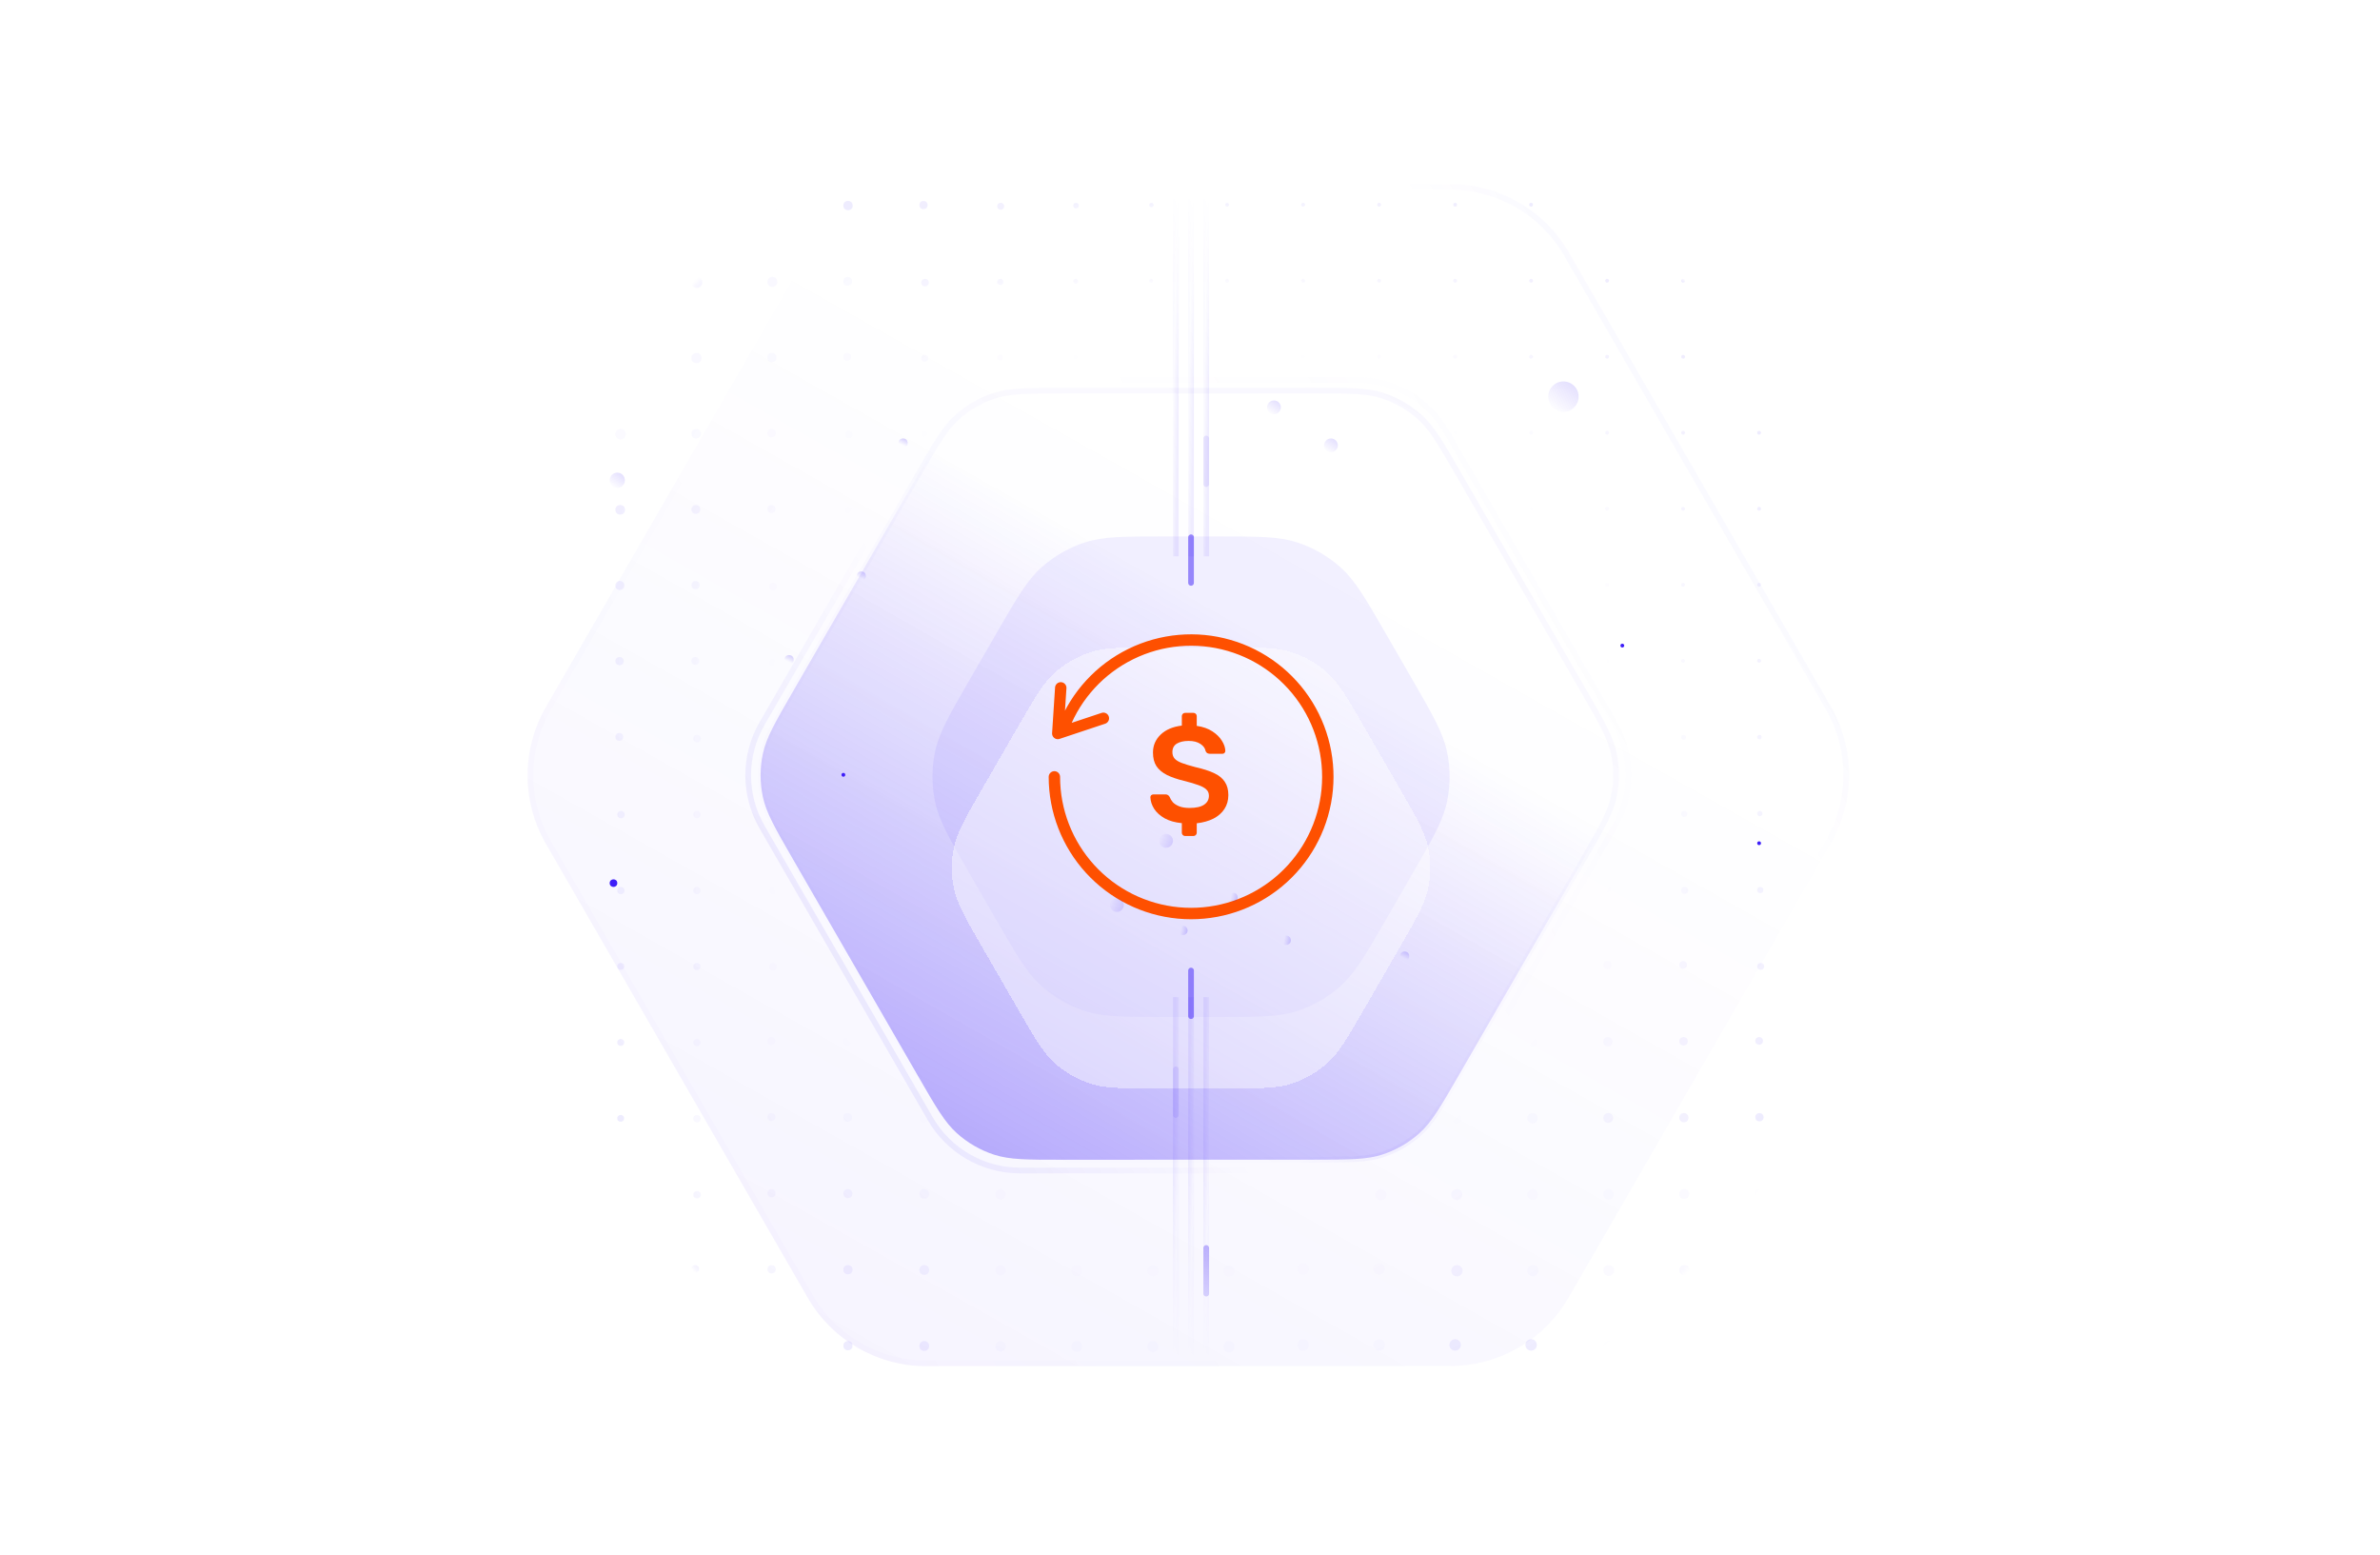 <?xml version="1.0" encoding="UTF-8"?> <svg xmlns="http://www.w3.org/2000/svg" width="689" height="450" viewBox="0 0 689 450" fill="none"><g clip-path="url(#clip0_919_48228)"><g clip-path="url(#clip1_919_48228)"><mask id="mask0_919_48228" style="mask-type:alpha" maskUnits="userSpaceOnUse" x="142" y="22" width="406" height="406"><circle cx="344.801" cy="224.8" r="202.4" fill="url(#paint0_radial_919_48228)"></circle></mask><g mask="url(#mask0_919_48228)"><g opacity="0.1"><circle opacity="0.3" cx="179.343" cy="59.343" r="1.743" fill="#3D1EF8"></circle><circle cx="201.256" cy="59.256" r="1.655" fill="#3D1EF8"></circle><circle cx="223.675" cy="59.675" r="1.525" fill="#3D1EF8"></circle><circle cx="267.349" cy="59.348" r="1.198" fill="#3D1EF8"></circle><circle cx="289.702" cy="59.702" r="1.002" fill="#3D1EF8"></circle><circle cx="311.506" cy="59.506" r="0.806" fill="#3D1EF8"></circle><circle cx="333.332" cy="59.332" r="0.632" fill="#3D1EF8"></circle><circle cx="355.25" cy="59.25" r="0.55" fill="#3D1EF8"></circle><circle cx="377.25" cy="59.25" r="0.55" fill="#3D1EF8"></circle><circle cx="399.25" cy="59.25" r="0.55" fill="#3D1EF8"></circle><circle cx="421.25" cy="59.25" r="0.55" fill="#3D1EF8"></circle><circle cx="443.25" cy="59.25" r="0.55" fill="#3D1EF8"></circle><circle cx="465.25" cy="59.25" r="0.55" fill="#3D1EF8"></circle><circle cx="487.25" cy="59.25" r="0.55" fill="#3D1EF8"></circle><circle cx="509.25" cy="59.25" r="0.55" fill="#3D1EF8"></circle><circle opacity="0.3" cx="179.278" cy="81.277" r="1.677" fill="#3D1EF8"></circle><circle opacity="0.4" cx="201.741" cy="81.74" r="1.59" fill="#3D1EF8"></circle><circle opacity="0.4" cx="245.414" cy="81.414" r="1.263" fill="#3D1EF8"></circle><circle cx="267.789" cy="81.789" r="1.089" fill="#3D1EF8"></circle><circle cx="289.593" cy="81.593" r="0.893" fill="#3D1EF8"></circle><circle cx="311.397" cy="81.397" r="0.697" fill="#3D1EF8"></circle><circle cx="333.25" cy="81.25" r="0.55" fill="#3D1EF8"></circle><circle cx="355.25" cy="81.25" r="0.55" fill="#3D1EF8"></circle><circle cx="377.25" cy="81.25" r="0.55" fill="#3D1EF8"></circle><circle cx="399.25" cy="81.25" r="0.55" fill="#3D1EF8"></circle><circle cx="421.25" cy="81.25" r="0.55" fill="#3D1EF8"></circle><circle cx="443.25" cy="81.25" r="0.55" fill="#3D1EF8"></circle><circle cx="465.25" cy="81.25" r="0.55" fill="#3D1EF8"></circle><circle cx="487.25" cy="81.25" r="0.55" fill="#3D1EF8"></circle><circle cx="509.25" cy="81.25" r="0.55" fill="#3D1EF8"></circle><circle opacity="0.3" cx="179.762" cy="103.762" r="1.612" fill="#3D1EF8"></circle><circle opacity="0.4" cx="201.632" cy="103.631" r="1.481" fill="#3D1EF8"></circle><circle opacity="0.4" cx="245.283" cy="103.283" r="1.133" fill="#3D1EF8"></circle><circle cx="267.681" cy="103.681" r="0.98" fill="#3D1EF8"></circle><circle cx="289.506" cy="103.506" r="0.806" fill="#3D1EF8"></circle><circle cx="311.31" cy="103.31" r="0.61" fill="#3D1EF8"></circle><circle cx="333.25" cy="103.25" r="0.55" fill="#3D1EF8"></circle><circle cx="355.25" cy="103.25" r="0.55" fill="#3D1EF8"></circle><circle cx="377.25" cy="103.25" r="0.55" fill="#3D1EF8"></circle><circle cx="399.25" cy="103.25" r="0.55" fill="#3D1EF8"></circle><circle cx="421.25" cy="103.25" r="0.55" fill="#3D1EF8"></circle><circle cx="443.25" cy="103.25" r="0.55" fill="#3D1EF8"></circle><circle cx="487.25" cy="103.25" r="0.55" fill="#3D1EF8"></circle><circle cx="509.25" cy="103.25" r="0.55" fill="#3D1EF8"></circle><circle opacity="0.3" cx="179.653" cy="125.653" r="1.503" fill="#3D1EF8"></circle><circle opacity="0.4" cx="201.523" cy="125.523" r="1.372" fill="#3D1EF8"></circle><circle opacity="0.4" cx="223.37" cy="125.37" r="1.22" fill="#3D1EF8"></circle><circle opacity="0.4" cx="245.768" cy="125.768" r="1.067" fill="#3D1EF8"></circle><circle cx="267.615" cy="125.615" r="0.915" fill="#3D1EF8"></circle><circle cx="289.441" cy="125.441" r="0.741" fill="#3D1EF8"></circle><circle cx="311.31" cy="125.31" r="0.61" fill="#3D1EF8"></circle><circle cx="333.25" cy="125.25" r="0.55" fill="#3D1EF8"></circle><circle cx="355.25" cy="125.25" r="0.55" fill="#3D1EF8"></circle><circle cx="377.25" cy="125.25" r="0.55" fill="#3D1EF8"></circle><circle cx="399.25" cy="125.25" r="0.55" fill="#3D1EF8"></circle><circle cx="421.25" cy="125.25" r="0.55" fill="#3D1EF8"></circle><circle cx="443.25" cy="125.25" r="0.55" fill="#3D1EF8"></circle><circle cx="465.25" cy="125.25" r="0.55" fill="#3D1EF8"></circle><circle cx="487.25" cy="125.25" r="0.55" fill="#3D1EF8"></circle><circle cx="509.25" cy="125.25" r="0.55" fill="#3D1EF8"></circle><circle cx="179.545" cy="147.544" r="1.394" fill="#3D1EF8"></circle><circle cx="201.436" cy="147.435" r="1.285" fill="#3D1EF8"></circle><circle cx="223.305" cy="147.305" r="1.155" fill="#3D1EF8"></circle><circle cx="245.702" cy="147.702" r="1.002" fill="#3D1EF8"></circle><circle cx="267.593" cy="147.593" r="0.893" fill="#3D1EF8"></circle><circle cx="289.441" cy="147.441" r="0.741" fill="#3D1EF8"></circle><circle cx="311.332" cy="147.332" r="0.632" fill="#3D1EF8"></circle><circle cx="333.267" cy="147.267" r="0.567" fill="#3D1EF8"></circle><circle cx="355.25" cy="147.25" r="0.55" fill="#3D1EF8"></circle><circle cx="377.25" cy="147.25" r="0.55" fill="#3D1EF8"></circle><circle cx="399.25" cy="147.25" r="0.55" fill="#3D1EF8"></circle><circle cx="421.25" cy="147.25" r="0.55" fill="#3D1EF8"></circle><circle cx="443.25" cy="147.25" r="0.55" fill="#3D1EF8"></circle><circle cx="465.25" cy="147.25" r="0.55" fill="#3D1EF8"></circle><circle cx="487.25" cy="147.25" r="0.55" fill="#3D1EF8"></circle><circle cx="509.25" cy="147.25" r="0.55" fill="#3D1EF8"></circle><circle cx="201.349" cy="169.348" r="1.198" fill="#3D1EF8"></circle><circle cx="223.789" cy="169.789" r="1.089" fill="#3D1EF8"></circle><circle cx="465.25" cy="169.25" r="0.55" fill="#3D1EF8"></circle><circle cx="487.25" cy="169.25" r="0.55" fill="#3D1EF8"></circle><circle cx="509.25" cy="169.25" r="0.55" fill="#3D1EF8"></circle><circle cx="179.349" cy="191.348" r="1.198" fill="#3D1EF8"></circle><circle cx="201.283" cy="191.283" r="1.133" fill="#3D1EF8"></circle><circle cx="223.746" cy="191.746" r="1.046" fill="#3D1EF8"></circle><circle cx="465.31" cy="191.31" r="0.61" fill="#3D1EF8"></circle><circle cx="487.25" cy="191.25" r="0.55" fill="#3D1EF8"></circle><circle cx="509.25" cy="191.25" r="0.55" fill="#3D1EF8"></circle><circle cx="179.283" cy="213.283" r="1.133" fill="#3D1EF8"></circle><circle cx="201.789" cy="213.789" r="1.089" fill="#3D1EF8"></circle><circle cx="223.746" cy="213.746" r="1.046" fill="#3D1EF8"></circle><circle cx="465.484" cy="213.484" r="0.784" fill="#3D1EF8"></circle><circle cx="487.397" cy="213.397" r="0.697" fill="#3D1EF8"></circle><circle cx="509.332" cy="213.332" r="0.632" fill="#3D1EF8"></circle><circle cx="179.768" cy="235.768" r="1.067" fill="#3D1EF8"></circle><circle cx="201.746" cy="235.746" r="1.046" fill="#3D1EF8"></circle><circle cx="223.746" cy="235.746" r="1.046" fill="#3D1EF8"></circle><circle cx="465.659" cy="235.659" r="0.959" fill="#3D1EF8"></circle><circle cx="487.572" cy="235.572" r="0.871" fill="#3D1EF8"></circle><circle cx="509.463" cy="235.463" r="0.763" fill="#3D1EF8"></circle><circle cx="179.746" cy="257.746" r="1.046" fill="#3D1EF8"></circle><circle cx="201.746" cy="257.746" r="1.046" fill="#3D1EF8"></circle><circle cx="223.768" cy="257.768" r="1.067" fill="#3D1EF8"></circle><circle cx="465.261" cy="257.261" r="1.111" fill="#3D1EF8"></circle><circle cx="487.702" cy="257.702" r="1.002" fill="#3D1EF8"></circle><circle cx="509.593" cy="257.593" r="0.893" fill="#3D1EF8"></circle><circle cx="179.702" cy="279.702" r="1.002" fill="#3D1EF8"></circle><circle cx="201.746" cy="279.746" r="1.046" fill="#3D1EF8"></circle><circle cx="223.789" cy="279.789" r="1.089" fill="#3D1EF8"></circle><circle cx="465.349" cy="279.348" r="1.198" fill="#3D1EF8"></circle><circle cx="487.261" cy="279.261" r="1.111" fill="#3D1EF8"></circle><circle cx="509.702" cy="279.702" r="1.002" fill="#3D1EF8"></circle><circle cx="179.702" cy="301.702" r="1.002" fill="#3D1EF8"></circle><circle opacity="0.5" cx="201.746" cy="301.746" r="1.046" fill="#3D1EF8"></circle><circle opacity="0.5" cx="223.283" cy="301.283" r="1.133" fill="#3D1EF8"></circle><circle cx="245.37" cy="301.37" r="1.22" fill="#3D1EF8"></circle><circle cx="267.436" cy="301.435" r="1.285" fill="#3D1EF8"></circle><circle cx="289.501" cy="301.501" r="1.351" fill="#3D1EF8"></circle><circle cx="399.588" cy="301.588" r="1.438" fill="#3D1EF8"></circle><circle cx="421.566" cy="301.566" r="1.416" fill="#3D1EF8"></circle><circle cx="443.523" cy="301.522" r="1.372" fill="#3D1EF8"></circle><circle cx="465.479" cy="301.479" r="1.329" fill="#3D1EF8"></circle><circle cx="487.37" cy="301.37" r="1.22" fill="#3D1EF8"></circle><circle cx="509.261" cy="301.261" r="1.111" fill="#3D1EF8"></circle><circle cx="179.681" cy="323.681" r="0.98" fill="#3D1EF8"></circle><circle opacity="0.5" cx="201.768" cy="323.768" r="1.067" fill="#3D1EF8"></circle><circle opacity="0.5" cx="223.305" cy="323.305" r="1.155" fill="#3D1EF8"></circle><circle cx="245.414" cy="323.414" r="1.263" fill="#3D1EF8"></circle><circle cx="267.501" cy="323.501" r="1.351" fill="#3D1EF8"></circle><circle cx="289.588" cy="323.588" r="1.438" fill="#3D1EF8"></circle><circle cx="399.697" cy="323.697" r="1.547" fill="#3D1EF8"></circle><circle cx="421.675" cy="323.675" r="1.525" fill="#3D1EF8"></circle><circle cx="443.632" cy="323.631" r="1.481" fill="#3D1EF8"></circle><circle cx="465.566" cy="323.566" r="1.416" fill="#3D1EF8"></circle><circle cx="509.349" cy="323.348" r="1.198" fill="#3D1EF8"></circle><circle opacity="0.5" cx="179.702" cy="345.702" r="1.002" fill="#3D1EF8"></circle><circle opacity="0.5" cx="201.789" cy="345.789" r="1.089" fill="#3D1EF8"></circle><circle opacity="0.5" cx="223.349" cy="345.348" r="1.198" fill="#3D1EF8"></circle><circle cx="245.457" cy="345.457" r="1.307" fill="#3D1EF8"></circle><circle cx="267.545" cy="345.544" r="1.394" fill="#3D1EF8"></circle><circle cx="289.632" cy="345.631" r="1.481" fill="#3D1EF8"></circle><circle cx="399.762" cy="345.762" r="1.612" fill="#3D1EF8"></circle><circle cx="421.741" cy="345.74" r="1.59" fill="#3D1EF8"></circle><circle opacity="0.3" cx="443.697" cy="345.697" r="1.547" fill="#3D1EF8"></circle><circle opacity="0.3" cx="465.653" cy="345.653" r="1.503" fill="#3D1EF8"></circle><circle opacity="0.3" cx="487.566" cy="345.566" r="1.416" fill="#3D1EF8"></circle><circle cx="509.436" cy="345.435" r="1.285" fill="#3D1EF8"></circle><circle opacity="0.5" cx="179.724" cy="367.724" r="1.024" fill="#3D1EF8"></circle><circle opacity="0.5" cx="201.261" cy="367.261" r="1.111" fill="#3D1EF8"></circle><circle opacity="0.5" cx="223.37" cy="367.37" r="1.22" fill="#3D1EF8"></circle><circle cx="267.566" cy="367.566" r="1.416" fill="#3D1EF8"></circle><circle opacity="0.3" cx="289.653" cy="367.653" r="1.503" fill="#3D1EF8"></circle><circle opacity="0.3" cx="311.719" cy="367.719" r="1.568" fill="#3D1EF8"></circle><circle opacity="0.3" cx="333.762" cy="367.762" r="1.612" fill="#3D1EF8"></circle><circle opacity="0.3" cx="355.784" cy="367.784" r="1.634" fill="#3D1EF8"></circle><circle opacity="0.3" cx="377.256" cy="367.256" r="1.655" fill="#3D1EF8"></circle><circle opacity="0.3" cx="399.256" cy="367.256" r="1.655" fill="#3D1EF8"></circle><circle cx="421.784" cy="367.784" r="1.634" fill="#3D1EF8"></circle><circle opacity="0.3" cx="443.762" cy="367.762" r="1.612" fill="#3D1EF8"></circle><circle opacity="0.3" cx="465.719" cy="367.719" r="1.568" fill="#3D1EF8"></circle><circle opacity="0.3" cx="487.632" cy="367.631" r="1.481" fill="#3D1EF8"></circle><circle cx="509.523" cy="367.522" r="1.372" fill="#3D1EF8"></circle><circle cx="245.501" cy="59.501" r="1.351" fill="#3D1EF8"></circle><circle opacity="0.4" cx="223.588" cy="81.588" r="1.438" fill="#3D1EF8"></circle><circle opacity="0.4" cx="223.479" cy="103.479" r="1.329" fill="#3D1EF8"></circle><circle cx="465.25" cy="103.25" r="0.55" fill="#3D1EF8"></circle><circle cx="179.457" cy="169.457" r="1.307" fill="#3D1EF8"></circle><circle cx="487.479" cy="323.479" r="1.329" fill="#3D1EF8"></circle><circle cx="245.479" cy="367.479" r="1.329" fill="#3D1EF8"></circle><circle opacity="0.5" cx="179.789" cy="389.789" r="1.089" fill="#3D1EF8"></circle><circle opacity="0.5" cx="201.283" cy="389.283" r="1.133" fill="#3D1EF8"></circle><circle opacity="0.5" cx="223.392" cy="389.392" r="1.242" fill="#3D1EF8"></circle><circle cx="245.479" cy="389.479" r="1.329" fill="#3D1EF8"></circle><circle cx="267.566" cy="389.566" r="1.416" fill="#3D1EF8"></circle><circle opacity="0.3" cx="289.653" cy="389.653" r="1.503" fill="#3D1EF8"></circle><circle opacity="0.3" cx="311.719" cy="389.719" r="1.568" fill="#3D1EF8"></circle><circle opacity="0.3" cx="333.762" cy="389.762" r="1.612" fill="#3D1EF8"></circle><circle opacity="0.3" cx="355.784" cy="389.784" r="1.634" fill="#3D1EF8"></circle><circle opacity="0.3" cx="377.256" cy="389.256" r="1.655" fill="#3D1EF8"></circle><circle opacity="0.3" cx="399.256" cy="389.256" r="1.655" fill="#3D1EF8"></circle><circle cx="421.256" cy="389.256" r="1.655" fill="#3D1EF8"></circle><circle cx="443.256" cy="389.256" r="1.655" fill="#3D1EF8"></circle><circle cx="465.762" cy="389.762" r="1.612" fill="#3D1EF8"></circle><circle cx="487.697" cy="389.697" r="1.547" fill="#3D1EF8"></circle><circle cx="509.588" cy="389.588" r="1.438" fill="#3D1EF8"></circle></g></g></g><path d="M295.274 338.77L392.708 338.738C403.414 338.734 413.305 333.022 418.657 323.75L467.422 239.288C472.775 230.016 472.777 218.594 467.427 209.321L418.738 124.925C413.383 115.643 403.48 109.926 392.764 109.929L295.33 109.961C284.624 109.964 274.733 115.677 269.381 124.948L220.616 209.411C215.263 218.683 215.261 230.105 220.611 239.378L269.3 323.774C274.655 333.056 284.558 338.773 295.274 338.77Z" stroke="url(#paint1_linear_919_48228)" stroke-opacity="0.25" stroke-width="1.65"></path><g data-figma-bg-blur-radius="110"><path d="M307.746 335.66L380.253 335.636C390.67 335.633 395.694 335.622 400.178 334.164C404.171 332.865 407.847 330.742 410.968 327.932C414.471 324.776 416.992 320.43 422.2 311.409L458.506 248.525C463.715 239.504 466.218 235.148 467.199 230.536C468.072 226.429 468.073 222.184 467.201 218.076C466.222 213.464 463.719 209.107 458.514 200.084L422.281 137.28C417.07 128.247 414.549 123.895 411.042 120.737C407.918 117.924 404.238 115.799 400.241 114.501C395.752 113.043 390.723 113.035 380.294 113.039L307.788 113.062C297.371 113.066 292.347 113.077 287.863 114.535C283.87 115.834 280.193 117.957 277.073 120.767C273.569 123.922 271.049 128.268 265.841 137.29L229.535 200.174C224.326 209.195 221.822 213.551 220.842 218.163C219.968 222.27 219.968 226.515 220.84 230.623C221.819 235.235 224.321 239.592 229.527 248.615L265.759 311.419C270.97 320.452 273.492 324.803 276.999 327.962C280.122 330.775 283.802 332.899 287.8 334.198C292.289 335.656 297.318 335.664 307.746 335.66Z" fill="url(#paint2_linear_919_48228)" fill-opacity="0.9"></path><path d="M307.746 335.66L380.253 335.636C390.67 335.633 395.694 335.622 400.178 334.164C404.171 332.865 407.847 330.742 410.968 327.932C414.471 324.776 416.992 320.43 422.2 311.409L458.506 248.525C463.715 239.504 466.218 235.148 467.199 230.536C468.072 226.429 468.073 222.184 467.201 218.076C466.222 213.464 463.719 209.107 458.514 200.084L422.281 137.28C417.07 128.247 414.549 123.895 411.042 120.737C407.918 117.924 404.238 115.799 400.241 114.501C395.752 113.043 390.723 113.035 380.294 113.039L307.788 113.062C297.371 113.066 292.347 113.077 287.863 114.535C283.87 115.834 280.193 117.957 277.073 120.767C273.569 123.922 271.049 128.268 265.841 137.29L229.535 200.174C224.326 209.195 221.822 213.551 220.842 218.163C219.968 222.27 219.968 226.515 220.84 230.623C221.819 235.235 224.321 239.592 229.527 248.615L265.759 311.419C270.97 320.452 273.492 324.803 276.999 327.962C280.122 330.775 283.802 332.899 287.8 334.198C292.289 335.656 297.318 335.664 307.746 335.66Z" stroke="url(#paint3_linear_919_48228)" stroke-width="1.65"></path><path d="M307.746 335.66L380.253 335.636C390.67 335.633 395.694 335.622 400.178 334.164C404.171 332.865 407.847 330.742 410.968 327.932C414.471 324.776 416.992 320.43 422.2 311.409L458.506 248.525C463.715 239.504 466.218 235.148 467.199 230.536C468.072 226.429 468.073 222.184 467.201 218.076C466.222 213.464 463.719 209.107 458.514 200.084L422.281 137.28C417.07 128.247 414.549 123.895 411.042 120.737C407.918 117.924 404.238 115.799 400.241 114.501C395.752 113.043 390.723 113.035 380.294 113.039L307.788 113.062C297.371 113.066 292.347 113.077 287.863 114.535C283.87 115.834 280.193 117.957 277.073 120.767C273.569 123.922 271.049 128.268 265.841 137.29L229.535 200.174C224.326 209.195 221.822 213.551 220.842 218.163C219.968 222.27 219.968 226.515 220.84 230.623C221.819 235.235 224.321 239.592 229.527 248.615L265.759 311.419C270.97 320.452 273.492 324.803 276.999 327.962C280.122 330.775 283.802 332.899 287.8 334.198C292.289 335.656 297.318 335.664 307.746 335.66Z" stroke="url(#paint4_linear_919_48228)" stroke-opacity="0.2" stroke-width="1.65"></path><path d="M307.746 335.66L380.253 335.636C390.67 335.633 395.694 335.622 400.178 334.164C404.171 332.865 407.847 330.742 410.968 327.932C414.471 324.776 416.992 320.43 422.2 311.409L458.506 248.525C463.715 239.504 466.218 235.148 467.199 230.536C468.072 226.429 468.073 222.184 467.201 218.076C466.222 213.464 463.719 209.107 458.514 200.084L422.281 137.28C417.07 128.247 414.549 123.895 411.042 120.737C407.918 117.924 404.238 115.799 400.241 114.501C395.752 113.043 390.723 113.035 380.294 113.039L307.788 113.062C297.371 113.066 292.347 113.077 287.863 114.535C283.87 115.834 280.193 117.957 277.073 120.767C273.569 123.922 271.049 128.268 265.841 137.29L229.535 200.174C224.326 209.195 221.822 213.551 220.842 218.163C219.968 222.27 219.968 226.515 220.84 230.623C221.819 235.235 224.321 239.592 229.527 248.615L265.759 311.419C270.97 320.452 273.492 324.803 276.999 327.962C280.122 330.775 283.802 332.899 287.8 334.198C292.289 335.656 297.318 335.664 307.746 335.66Z" stroke="url(#paint5_linear_919_48228)" stroke-opacity="0.5" stroke-width="1.65"></path></g><path d="M233.826 375.59C240.901 387.852 253.983 395.406 268.14 395.401L419.816 395.351C433.959 395.347 447.026 387.8 454.097 375.551L530.004 244.077C537.075 231.829 537.078 216.739 530.01 204.489L454.216 73.109C447.141 60.846 434.059 53.293 419.902 53.298L268.226 53.348C254.083 53.352 241.016 60.899 233.945 73.148L158.038 204.622C150.967 216.87 150.964 231.96 158.032 244.21L233.826 375.59Z" fill="url(#paint6_linear_919_48228)"></path><path d="M268.14 394.576L419.815 394.526C433.664 394.522 446.459 387.132 453.383 375.139L529.289 243.665C536.214 231.672 536.216 216.896 529.296 204.901L453.501 73.521C446.574 61.514 433.764 54.118 419.902 54.123L268.227 54.173C254.378 54.177 241.583 61.567 234.659 73.56L158.753 205.034C151.828 217.027 151.826 231.803 158.746 243.798L234.541 375.178C241.468 387.185 254.278 394.581 268.14 394.576Z" stroke="url(#paint7_linear_919_48228)" stroke-opacity="0.25" stroke-width="1.65"></path><g opacity="0.5"><mask id="path-190-inside-1_919_48228" fill="white"><path d="M385.211 184.19C379.709 174.652 369.533 168.777 358.522 168.781L330.402 168.79C319.401 168.794 309.238 174.664 303.738 184.19L289.649 208.592C284.149 218.119 284.147 229.855 289.644 239.383L303.697 263.741C309.199 273.279 319.375 279.154 330.386 279.15L358.506 279.141C369.507 279.137 379.67 273.267 385.17 263.741L399.258 239.339C404.758 229.812 404.76 218.076 399.263 208.548L385.211 184.19Z"></path></mask><g clip-path="url(#paint8_angular_919_48228_clip_path)" data-figma-skip-parse="true" mask="url(#path-190-inside-1_919_48228)"><g transform="matrix(-0.032 0.055 0.055 0.032 344.454 223.965)"></g></g><path d="M289.644 239.383L291.074 238.559L289.644 239.383ZM358.523 170.431L330.402 170.44L330.401 167.14L358.522 167.131L358.523 170.431ZM305.167 185.015L291.078 209.417L288.221 207.767L302.309 183.365L305.167 185.015ZM291.074 238.559L305.126 262.917L302.268 264.566L288.215 240.208L291.074 238.559ZM330.385 277.5L358.506 277.491L358.507 280.791L330.386 280.8L330.385 277.5ZM383.741 262.916L397.829 238.514L400.687 240.164L386.599 264.566L383.741 262.916ZM397.834 209.372L383.782 185.014L386.64 183.365L400.693 207.723L397.834 209.372ZM397.829 238.514C403.035 229.498 403.037 218.39 397.834 209.372L400.693 207.723C406.484 217.762 406.482 230.127 400.687 240.164L397.829 238.514ZM358.506 277.491C368.917 277.487 378.535 271.932 383.741 262.916L386.599 264.566C380.804 274.603 370.096 280.787 358.507 280.791L358.506 277.491ZM305.126 262.917C310.334 271.943 319.964 277.503 330.385 277.5L330.386 280.8C318.785 280.804 308.065 274.614 302.268 264.566L305.126 262.917ZM291.078 209.417C285.873 218.433 285.871 229.541 291.074 238.559L288.215 240.208C282.424 230.169 282.426 217.804 288.221 207.767L291.078 209.417ZM330.402 170.44C319.991 170.444 310.372 175.999 305.167 185.015L302.309 183.365C308.104 173.328 318.811 167.144 330.401 167.14L330.402 170.44ZM358.522 167.131C370.123 167.127 380.843 173.317 386.64 183.365L383.782 185.014C378.574 175.988 368.944 170.428 358.523 170.431L358.522 167.131Z" data-figma-gradient-fill="{&quot;type&quot;:&quot;GRADIENT_ANGULAR&quot;,&quot;stops&quot;:[{&quot;color&quot;:{&quot;r&quot;:0.23921568691730499,&quot;g&quot;:0.11764705926179886,&quot;b&quot;:0.97254902124404907,&quot;a&quot;:0.0},&quot;position&quot;:0.43556651473045349},{&quot;color&quot;:{&quot;r&quot;:0.23921568691730499,&quot;g&quot;:0.11764705926179886,&quot;b&quot;:0.97254902124404907,&quot;a&quot;:0.15000000596046448},&quot;position&quot;:0.56854289770126343},{&quot;color&quot;:{&quot;r&quot;:0.23921568691730499,&quot;g&quot;:0.11764705926179886,&quot;b&quot;:0.97254902124404907,&quot;a&quot;:0.15000000596046448},&quot;position&quot;:0.58628022670745850},{&quot;color&quot;:{&quot;r&quot;:0.23921568691730499,&quot;g&quot;:0.11764705926179886,&quot;b&quot;:0.97254902124404907,&quot;a&quot;:0.0},&quot;position&quot;:0.91389256715774536}],&quot;stopsVar&quot;:[{&quot;color&quot;:{&quot;r&quot;:0.23921568691730499,&quot;g&quot;:0.11764705926179886,&quot;b&quot;:0.97254902124404907,&quot;a&quot;:0.0},&quot;position&quot;:0.43556651473045349},{&quot;color&quot;:{&quot;r&quot;:0.23921568691730499,&quot;g&quot;:0.11764705926179886,&quot;b&quot;:0.97254902124404907,&quot;a&quot;:0.15000000596046448},&quot;position&quot;:0.56854289770126343},{&quot;color&quot;:{&quot;r&quot;:0.23921568691730499,&quot;g&quot;:0.11764705926179886,&quot;b&quot;:0.97254902124404907,&quot;a&quot;:0.15000000596046448},&quot;position&quot;:0.58628022670745850},{&quot;color&quot;:{&quot;r&quot;:0.23921568691730499,&quot;g&quot;:0.11764705926179886,&quot;b&quot;:0.97254902124404907,&quot;a&quot;:0.0},&quot;position&quot;:0.91389256715774536}],&quot;transform&quot;:{&quot;m00&quot;:-63.728359222412109,&quot;m01&quot;:110.29739379882812,&quot;m02&quot;:321.16940307617188,&quot;m10&quot;:110.38075256347656,&quot;m11&quot;:63.680233001708984,&quot;m12&quot;:136.93499755859375},&quot;opacity&quot;:1.0,&quot;blendMode&quot;:&quot;NORMAL&quot;,&quot;visible&quot;:true}" mask="url(#path-190-inside-1_919_48228)"></path></g><g data-figma-bg-blur-radius="4.4"><path d="M280.76 252.96C274.837 242.701 271.876 237.572 270.717 232.119C269.691 227.293 269.691 222.307 270.717 217.482C271.876 212.028 274.837 206.899 280.76 196.64L288.394 183.418C294.317 173.159 297.278 168.03 301.421 164.3C305.087 160.999 309.406 158.505 314.097 156.981C319.4 155.258 325.322 155.258 337.168 155.258L352.436 155.258C364.281 155.258 370.204 155.258 375.507 156.981C380.198 158.505 384.517 160.999 388.183 164.3C392.326 168.03 395.287 173.159 401.21 183.418L408.844 196.64C414.767 206.899 417.728 212.028 418.887 217.482C419.913 222.307 419.913 227.293 418.887 232.119C417.728 237.572 414.767 242.701 408.844 252.96L401.21 266.182C395.287 276.441 392.326 281.57 388.183 285.301C384.517 288.601 380.198 291.095 375.507 292.619C370.204 294.342 364.281 294.342 352.436 294.342L337.168 294.342C325.322 294.342 319.4 294.342 314.097 292.619C309.406 291.095 305.087 288.601 301.421 285.301C297.278 281.57 294.317 276.441 288.394 266.182L280.76 252.96Z" fill="#3D1EF8" fill-opacity="0.07" style="mix-blend-mode:luminosity"></path></g><g filter="url(#filter2_d_919_48228)"><path d="M284.311 247.68C279.499 239.345 277.093 235.177 276.151 230.746C275.318 226.826 275.318 222.774 276.151 218.854C277.093 214.423 279.499 210.255 284.311 201.92L294.742 183.854C299.554 175.519 301.96 171.351 305.327 168.32C308.305 165.638 311.814 163.612 315.626 162.374C319.934 160.974 324.746 160.974 334.371 160.974L355.232 160.974C364.857 160.974 369.669 160.974 373.977 162.374C377.789 163.612 381.298 165.638 384.276 168.32C387.643 171.351 390.049 175.519 394.861 183.854L405.292 201.92C410.104 210.255 412.51 214.423 413.452 218.854C414.285 222.774 414.285 226.826 413.452 230.746C412.51 235.177 410.104 239.345 405.292 247.68L394.861 265.746C390.049 274.081 387.643 278.249 384.276 281.28C381.298 283.962 377.789 285.988 373.977 287.226C369.669 288.626 364.857 288.626 355.232 288.626L334.371 288.626C324.746 288.626 319.934 288.626 315.626 287.226C311.814 285.988 308.305 283.962 305.327 281.28C301.96 278.249 299.554 274.081 294.742 265.746L284.311 247.68Z" fill="white" fill-opacity="0.44" shape-rendering="crispEdges"></path></g><path d="M343.087 241.96C342.823 241.96 342.598 241.867 342.414 241.683C342.229 241.498 342.136 241.273 342.136 241.009V238.237C340.183 238.053 338.533 237.591 337.186 236.851C335.84 236.086 334.824 235.175 334.137 234.119C333.451 233.037 333.081 231.915 333.028 230.753C333.028 230.515 333.108 230.317 333.266 230.159C333.451 230.001 333.662 229.921 333.9 229.921H337.424C337.741 229.921 337.992 230.001 338.176 230.159C338.361 230.291 338.506 230.463 338.612 230.674C338.797 231.175 339.1 231.677 339.523 232.179C339.972 232.654 340.592 233.05 341.384 233.367C342.176 233.683 343.166 233.842 344.354 233.842C346.255 233.842 347.667 233.525 348.591 232.891C349.515 232.258 349.977 231.4 349.977 230.317C349.977 229.552 349.726 228.945 349.225 228.496C348.75 228.021 347.984 227.598 346.928 227.229C345.872 226.833 344.486 226.423 342.77 226.001C340.816 225.526 339.166 224.958 337.82 224.298C336.474 223.612 335.457 222.754 334.771 221.724C334.111 220.695 333.781 219.388 333.781 217.804C333.781 215.771 334.52 214.042 335.998 212.616C337.477 211.191 339.523 210.319 342.136 210.003V207.27C342.136 207.006 342.229 206.782 342.414 206.597C342.598 206.412 342.823 206.32 343.087 206.32H345.502C345.766 206.32 345.991 206.412 346.176 206.597C346.36 206.782 346.453 207.006 346.453 207.27V210.082C348.248 210.346 349.753 210.874 350.967 211.666C352.182 212.458 353.106 213.369 353.739 214.398C354.373 215.401 354.703 216.378 354.729 217.329C354.729 217.54 354.65 217.738 354.492 217.923C354.36 218.081 354.162 218.16 353.898 218.16H350.215C349.977 218.16 349.753 218.107 349.542 218.002C349.33 217.896 349.159 217.698 349.027 217.408C348.895 216.589 348.393 215.89 347.522 215.309C346.651 214.728 345.516 214.438 344.116 214.438C342.691 214.438 341.542 214.702 340.671 215.23C339.826 215.758 339.404 216.576 339.404 217.685C339.404 218.424 339.615 219.045 340.038 219.546C340.46 220.021 341.146 220.444 342.097 220.813C343.074 221.183 344.367 221.579 345.978 222.001C348.222 222.503 350.043 223.084 351.442 223.744C352.868 224.404 353.911 225.249 354.571 226.278C355.257 227.281 355.6 228.562 355.6 230.119C355.6 231.651 355.218 232.997 354.452 234.159C353.713 235.294 352.657 236.218 351.284 236.931C349.911 237.617 348.301 238.066 346.453 238.277V241.009C346.453 241.273 346.36 241.498 346.176 241.683C345.991 241.867 345.766 241.96 345.502 241.96H343.087Z" fill="#FE5000"></path><path d="M307.995 210.311C311.607 201.142 318.509 193.651 327.352 189.303C336.195 184.954 346.342 184.06 355.809 186.796C365.275 189.532 373.381 195.701 378.541 204.097C383.7 212.492 385.542 222.51 383.707 232.192C381.871 241.874 376.49 250.523 368.616 256.448C360.741 262.372 350.94 265.146 341.129 264.228C331.318 263.309 322.202 258.763 315.564 251.479C308.927 244.196 305.245 234.698 305.239 224.844M307.083 199.086L306.223 212.286L319.423 207.894" stroke="#FE5000" stroke-width="3.3" stroke-linecap="round" stroke-linejoin="round"></path><mask id="mask1_919_48228" style="mask-type:alpha" maskUnits="userSpaceOnUse" x="307" y="55" width="76" height="340"><rect x="307.4" y="55.4" width="74.8" height="338.8" fill="url(#paint9_linear_919_48228)"></rect></mask><g mask="url(#mask1_919_48228)"><path opacity="0.1" d="M340.4 288.6V394.2" stroke="url(#paint10_linear_919_48228)" stroke-width="1.65"></path><path opacity="0.1" d="M344.801 288.6V394.2" stroke="url(#paint11_linear_919_48228)" stroke-width="1.65"></path><path opacity="0.1" d="M349.201 288.6V394.2" stroke="url(#paint12_linear_919_48228)" stroke-width="1.65"></path><path opacity="0.5" d="M344.801 294.1L344.801 280.9" stroke="#3D1EF8" stroke-width="1.65" stroke-linecap="round"></path><path opacity="0.1" d="M340.4 322.7L340.4 309.5" stroke="#3D1EF8" stroke-width="1.65" stroke-linecap="round"></path><path opacity="0.5" d="M349.201 374.4L349.201 361.2" stroke="#3D1EF8" stroke-width="1.65" stroke-linecap="round"></path><path opacity="0.1" d="M349.201 161V55.4" stroke="url(#paint13_linear_919_48228)" stroke-width="1.65"></path><path opacity="0.1" d="M344.801 161V55.4" stroke="url(#paint14_linear_919_48228)" stroke-width="1.65"></path><path opacity="0.1" d="M340.4 161V55.4" stroke="url(#paint15_linear_919_48228)" stroke-width="1.65"></path><path opacity="0.5" d="M344.801 155.5L344.801 168.7" stroke="#3D1EF8" stroke-width="1.65" stroke-linecap="round"></path><path opacity="0.1" d="M349.201 126.9L349.201 140.1" stroke="#3D1EF8" stroke-width="1.65" stroke-linecap="round"></path></g><circle opacity="0.5" cx="385.301" cy="128.899" r="1.999" fill="url(#paint16_linear_919_48228)"></circle><circle opacity="0.5" cx="368.801" cy="117.899" r="1.999" fill="url(#paint17_linear_919_48228)"></circle><circle opacity="0.5" cx="323.333" cy="261.94" r="1.999" transform="rotate(75 323.333 261.94)" fill="url(#paint18_linear_919_48228)"></circle><circle opacity="0.5" cx="452.602" cy="114.8" r="4.4" fill="url(#paint19_linear_919_48228)"></circle><circle opacity="0.5" cx="178.702" cy="139" r="2.2" fill="url(#paint20_linear_919_48228)"></circle><circle opacity="0.5" cx="337.568" cy="243.365" r="1.999" transform="rotate(75 337.568 243.365)" fill="url(#paint21_linear_919_48228)"></circle><circle cx="261.434" cy="128.233" r="1.333" fill="url(#paint22_linear_919_48228)"></circle><circle cx="372.355" cy="272.131" r="1.333" transform="rotate(75 372.355 272.131)" fill="url(#paint23_linear_919_48228)"></circle><circle cx="249.334" cy="166.733" r="1.333" fill="url(#paint24_linear_919_48228)"></circle><circle cx="406.634" cy="276.733" r="1.333" fill="url(#paint25_linear_919_48228)"></circle><circle cx="342.457" cy="269.294" r="1.333" transform="rotate(75 342.457 269.294)" fill="url(#paint26_linear_919_48228)"></circle><circle cx="356.972" cy="259.711" r="1.333" transform="rotate(75 356.972 259.711)" fill="url(#paint27_linear_919_48228)"></circle><circle cx="228.434" cy="190.933" r="1.333" fill="url(#paint28_linear_919_48228)"></circle><circle cx="177.602" cy="255.6" r="1.1" fill="#3D1EF8"></circle><circle cx="469.652" cy="186.85" r="0.55" fill="#3D1EF8"></circle><circle cx="244.152" cy="224.25" r="0.55" fill="#3D1EF8"></circle><circle cx="509.252" cy="244.05" r="0.55" fill="#3D1EF8"></circle></g><defs><clipPath id="bgblur_2_919_48228_clip_path" transform="translate(-109.361 -2.213)"><path d="M307.746 335.66L380.253 335.636C390.67 335.633 395.694 335.622 400.178 334.164C404.171 332.865 407.847 330.742 410.968 327.932C414.471 324.776 416.992 320.43 422.2 311.409L458.506 248.525C463.715 239.504 466.218 235.148 467.199 230.536C468.072 226.429 468.073 222.184 467.201 218.076C466.222 213.464 463.719 209.107 458.514 200.084L422.281 137.28C417.07 128.247 414.549 123.895 411.042 120.737C407.918 117.924 404.238 115.799 400.241 114.501C395.752 113.043 390.723 113.035 380.294 113.039L307.788 113.062C297.371 113.066 292.347 113.077 287.863 114.535C283.87 115.834 280.193 117.957 277.073 120.767C273.569 123.922 271.049 128.268 265.841 137.29L229.535 200.174C224.326 209.195 221.822 213.551 220.842 218.163C219.968 222.27 219.968 226.515 220.84 230.623C221.819 235.235 224.321 239.592 229.527 248.615L265.759 311.419C270.97 320.452 273.492 324.803 276.999 327.962C280.122 330.775 283.802 332.899 287.8 334.198C292.289 335.656 297.318 335.664 307.746 335.66Z"></path></clipPath><clipPath id="paint8_angular_919_48228_clip_path"><path d="M289.644 239.383L291.074 238.559L289.644 239.383ZM358.523 170.431L330.402 170.44L330.401 167.14L358.522 167.131L358.523 170.431ZM305.167 185.015L291.078 209.417L288.221 207.767L302.309 183.365L305.167 185.015ZM291.074 238.559L305.126 262.917L302.268 264.566L288.215 240.208L291.074 238.559ZM330.385 277.5L358.506 277.491L358.507 280.791L330.386 280.8L330.385 277.5ZM383.741 262.916L397.829 238.514L400.687 240.164L386.599 264.566L383.741 262.916ZM397.834 209.372L383.782 185.014L386.64 183.365L400.693 207.723L397.834 209.372ZM397.829 238.514C403.035 229.498 403.037 218.39 397.834 209.372L400.693 207.723C406.484 217.762 406.482 230.127 400.687 240.164L397.829 238.514ZM358.506 277.491C368.917 277.487 378.535 271.932 383.741 262.916L386.599 264.566C380.804 274.603 370.096 280.787 358.507 280.791L358.506 277.491ZM305.126 262.917C310.334 271.943 319.964 277.503 330.385 277.5L330.386 280.8C318.785 280.804 308.065 274.614 302.268 264.566L305.126 262.917ZM291.078 209.417C285.873 218.433 285.871 229.541 291.074 238.559L288.215 240.208C282.424 230.169 282.426 217.804 288.221 207.767L291.078 209.417ZM330.402 170.44C319.991 170.444 310.372 175.999 305.167 185.015L302.309 183.365C308.104 173.328 318.811 167.144 330.401 167.14L330.402 170.44ZM358.522 167.131C370.123 167.127 380.843 173.317 386.64 183.365L383.782 185.014C378.574 175.988 368.944 170.428 358.523 170.431L358.522 167.131Z" mask="url(#path-190-inside-1_919_48228)"></path></clipPath><clipPath id="bgblur_3_919_48228_clip_path" transform="translate(-265.547 -150.858)"><path d="M280.76 252.96C274.837 242.701 271.876 237.572 270.717 232.119C269.691 227.293 269.691 222.307 270.717 217.482C271.876 212.028 274.837 206.899 280.76 196.64L288.394 183.418C294.317 173.159 297.278 168.03 301.421 164.3C305.087 160.999 309.406 158.505 314.097 156.981C319.4 155.258 325.322 155.258 337.168 155.258L352.436 155.258C364.281 155.258 370.204 155.258 375.507 156.981C380.198 158.505 384.517 160.999 388.183 164.3C392.326 168.03 395.287 173.159 401.21 183.418L408.844 196.64C414.767 206.899 417.728 212.028 418.887 217.482C419.913 222.307 419.913 227.293 418.887 232.119C417.728 237.572 414.767 242.701 408.844 252.96L401.21 266.182C395.287 276.441 392.326 281.57 388.183 285.301C384.517 288.601 380.198 291.095 375.507 292.619C370.204 294.342 364.281 294.342 352.436 294.342L337.168 294.342C325.322 294.342 319.4 294.342 314.097 292.619C309.406 291.095 305.087 288.601 301.421 285.301C297.278 281.57 294.317 276.441 288.394 266.182L280.76 252.96Z"></path></clipPath><filter id="filter2_d_919_48228" x="249.126" y="160.974" width="191.351" height="180.452" filterUnits="userSpaceOnUse" color-interpolation-filters="sRGB"><feFlood flood-opacity="0" result="BackgroundImageFix"></feFlood><feColorMatrix in="SourceAlpha" type="matrix" values="0 0 0 0 0 0 0 0 0 0 0 0 0 0 0 0 0 0 127 0" result="hardAlpha"></feColorMatrix><feOffset dy="26.4"></feOffset><feGaussianBlur stdDeviation="13.2"></feGaussianBlur><feComposite in2="hardAlpha" operator="out"></feComposite><feColorMatrix type="matrix" values="0 0 0 0 0 0 0 0 0 0 0 0 0 0 0 0 0 0 0.3 0"></feColorMatrix><feBlend mode="multiply" in2="BackgroundImageFix" result="effect1_dropShadow_919_48228"></feBlend><feBlend mode="normal" in="SourceGraphic" in2="effect1_dropShadow_919_48228" result="shape"></feBlend></filter><radialGradient id="paint0_radial_919_48228" cx="0" cy="0" r="1" gradientUnits="userSpaceOnUse" gradientTransform="translate(344.801 224.8) rotate(90) scale(202.4)"><stop offset="0.609" stop-color="white" stop-opacity="0"></stop><stop offset="1" stop-color="white"></stop></radialGradient><linearGradient id="paint1_linear_919_48228" x1="205.65" y1="366.15" x2="523.256" y2="172.672" gradientUnits="userSpaceOnUse"><stop offset="0.125" stop-color="#3D1EF8" stop-opacity="0.4"></stop><stop offset="0.4" stop-color="#3D1EF8" stop-opacity="0"></stop><stop offset="0.6" stop-color="#3D1EF8" stop-opacity="0"></stop><stop offset="1" stop-color="white" stop-opacity="0.1"></stop></linearGradient><linearGradient id="paint2_linear_919_48228" x1="279.273" y1="336.495" x2="540.88" y2="-116.621" gradientUnits="userSpaceOnUse"><stop stop-color="#3D1EF8" stop-opacity="0.4"></stop><stop offset="0.331" stop-color="#3D1EF8" stop-opacity="0"></stop></linearGradient><linearGradient id="paint3_linear_919_48228" x1="279.273" y1="336.494" x2="469.23" y2="7.481" gradientUnits="userSpaceOnUse"><stop stop-color="#3D1EF8" stop-opacity="0"></stop><stop offset="1" stop-color="#3D1EF8" stop-opacity="0.05"></stop></linearGradient><linearGradient id="paint4_linear_919_48228" x1="364.922" y1="311.457" x2="406.956" y2="412.666" gradientUnits="userSpaceOnUse"><stop offset="0.247" stop-color="#3D1EF8" stop-opacity="0"></stop><stop offset="0.672" stop-color="#3D1EF8"></stop></linearGradient><linearGradient id="paint5_linear_919_48228" x1="377.346" y1="333.123" x2="383.047" y2="394.693" gradientUnits="userSpaceOnUse"><stop offset="0.226" stop-color="#3D1EF8" stop-opacity="0"></stop><stop offset="1" stop-color="#3D1EF8"></stop></linearGradient><linearGradient id="paint6_linear_919_48228" x1="179.802" y1="519.05" x2="442.782" y2="53.291" gradientUnits="userSpaceOnUse"><stop offset="0.225" stop-color="#3D1EF8" stop-opacity="0.05"></stop><stop offset="0.78" stop-color="#3D1EF8" stop-opacity="0"></stop></linearGradient><linearGradient id="paint7_linear_919_48228" x1="138.65" y1="434.814" x2="610.049" y2="147.648" gradientUnits="userSpaceOnUse"><stop stop-color="#3D1EF8" stop-opacity="0.1"></stop><stop offset="0.4" stop-color="#3D1EF8" stop-opacity="0"></stop><stop offset="0.772" stop-color="#3D1EF8" stop-opacity="0"></stop><stop offset="1" stop-color="#3D1EF8" stop-opacity="0.4"></stop></linearGradient><linearGradient id="paint9_linear_919_48228" x1="344.8" y1="55.4" x2="344.8" y2="394.2" gradientUnits="userSpaceOnUse"><stop stop-opacity="0"></stop><stop offset="0.153"></stop><stop offset="0.845"></stop><stop offset="1" stop-opacity="0"></stop></linearGradient><linearGradient id="paint10_linear_919_48228" x1="340.4" y1="288.6" x2="343.701" y2="288.661" gradientUnits="userSpaceOnUse"><stop stop-color="#3D1EF8" stop-opacity="0.8"></stop><stop offset="0.452" stop-color="#3D1EF8" stop-opacity="0.2"></stop><stop offset="1" stop-color="#3D1EF8" stop-opacity="0.8"></stop></linearGradient><linearGradient id="paint11_linear_919_48228" x1="344.801" y1="288.6" x2="348.101" y2="288.661" gradientUnits="userSpaceOnUse"><stop stop-color="#3D1EF8" stop-opacity="0.8"></stop><stop offset="0.452" stop-color="#3D1EF8" stop-opacity="0.2"></stop><stop offset="1" stop-color="#3D1EF8" stop-opacity="0.8"></stop></linearGradient><linearGradient id="paint12_linear_919_48228" x1="349.201" y1="288.6" x2="352.502" y2="288.661" gradientUnits="userSpaceOnUse"><stop stop-color="#3D1EF8" stop-opacity="0.8"></stop><stop offset="0.452" stop-color="#3D1EF8" stop-opacity="0.2"></stop><stop offset="1" stop-color="#3D1EF8" stop-opacity="0.8"></stop></linearGradient><linearGradient id="paint13_linear_919_48228" x1="349.201" y1="161" x2="345.901" y2="160.94" gradientUnits="userSpaceOnUse"><stop stop-color="#3D1EF8" stop-opacity="0.8"></stop><stop offset="0.452" stop-color="#3D1EF8" stop-opacity="0.2"></stop><stop offset="1" stop-color="#3D1EF8" stop-opacity="0.8"></stop></linearGradient><linearGradient id="paint14_linear_919_48228" x1="344.801" y1="161" x2="341.5" y2="160.94" gradientUnits="userSpaceOnUse"><stop stop-color="#3D1EF8" stop-opacity="0.8"></stop><stop offset="0.452" stop-color="#3D1EF8" stop-opacity="0.2"></stop><stop offset="1" stop-color="#3D1EF8" stop-opacity="0.8"></stop></linearGradient><linearGradient id="paint15_linear_919_48228" x1="340.4" y1="161" x2="337.1" y2="160.94" gradientUnits="userSpaceOnUse"><stop stop-color="#3D1EF8" stop-opacity="0.8"></stop><stop offset="0.452" stop-color="#3D1EF8" stop-opacity="0.2"></stop><stop offset="1" stop-color="#3D1EF8" stop-opacity="0.8"></stop></linearGradient><linearGradient id="paint16_linear_919_48228" x1="386.633" y1="126.9" x2="383.302" y2="131.564" gradientUnits="userSpaceOnUse"><stop stop-color="#3D1EF8" stop-opacity="0.3"></stop><stop offset="0.827" stop-color="#3D1EF8" stop-opacity="0"></stop></linearGradient><linearGradient id="paint17_linear_919_48228" x1="370.133" y1="115.9" x2="366.802" y2="120.564" gradientUnits="userSpaceOnUse"><stop stop-color="#3D1EF8" stop-opacity="0.3"></stop><stop offset="0.827" stop-color="#3D1EF8" stop-opacity="0"></stop></linearGradient><linearGradient id="paint18_linear_919_48228" x1="324.665" y1="259.941" x2="321.334" y2="264.605" gradientUnits="userSpaceOnUse"><stop stop-color="#3D1EF8" stop-opacity="0.3"></stop><stop offset="0.827" stop-color="#3D1EF8" stop-opacity="0"></stop></linearGradient><linearGradient id="paint19_linear_919_48228" x1="455.535" y1="110.4" x2="448.202" y2="120.667" gradientUnits="userSpaceOnUse"><stop stop-color="#3D1EF8" stop-opacity="0.3"></stop><stop offset="0.827" stop-color="#3D1EF8" stop-opacity="0"></stop></linearGradient><linearGradient id="paint20_linear_919_48228" x1="180.169" y1="136.8" x2="176.502" y2="141.933" gradientUnits="userSpaceOnUse"><stop stop-color="#3D1EF8" stop-opacity="0.3"></stop><stop offset="0.827" stop-color="#3D1EF8" stop-opacity="0"></stop></linearGradient><linearGradient id="paint21_linear_919_48228" x1="338.901" y1="241.366" x2="335.569" y2="246.03" gradientUnits="userSpaceOnUse"><stop stop-color="#3D1EF8" stop-opacity="0.3"></stop><stop offset="0.827" stop-color="#3D1EF8" stop-opacity="0"></stop></linearGradient><linearGradient id="paint22_linear_919_48228" x1="262.322" y1="126.012" x2="260.768" y2="129.343" gradientUnits="userSpaceOnUse"><stop stop-color="#3D1EF8" stop-opacity="0.3"></stop><stop offset="0.827" stop-color="#3D1EF8" stop-opacity="0"></stop></linearGradient><linearGradient id="paint23_linear_919_48228" x1="373.243" y1="269.91" x2="371.688" y2="273.241" gradientUnits="userSpaceOnUse"><stop stop-color="#3D1EF8" stop-opacity="0.3"></stop><stop offset="0.827" stop-color="#3D1EF8" stop-opacity="0"></stop></linearGradient><linearGradient id="paint24_linear_919_48228" x1="250.223" y1="164.512" x2="248.668" y2="167.843" gradientUnits="userSpaceOnUse"><stop stop-color="#3D1EF8" stop-opacity="0.3"></stop><stop offset="0.827" stop-color="#3D1EF8" stop-opacity="0"></stop></linearGradient><linearGradient id="paint25_linear_919_48228" x1="407.523" y1="274.512" x2="405.968" y2="277.843" gradientUnits="userSpaceOnUse"><stop stop-color="#3D1EF8" stop-opacity="0.3"></stop><stop offset="0.827" stop-color="#3D1EF8" stop-opacity="0"></stop></linearGradient><linearGradient id="paint26_linear_919_48228" x1="343.346" y1="267.073" x2="341.791" y2="270.405" gradientUnits="userSpaceOnUse"><stop stop-color="#3D1EF8" stop-opacity="0.3"></stop><stop offset="0.827" stop-color="#3D1EF8" stop-opacity="0"></stop></linearGradient><linearGradient id="paint27_linear_919_48228" x1="357.86" y1="257.49" x2="356.306" y2="260.822" gradientUnits="userSpaceOnUse"><stop stop-color="#3D1EF8" stop-opacity="0.3"></stop><stop offset="0.827" stop-color="#3D1EF8" stop-opacity="0"></stop></linearGradient><linearGradient id="paint28_linear_919_48228" x1="229.322" y1="188.712" x2="227.768" y2="192.043" gradientUnits="userSpaceOnUse"><stop stop-color="#3D1EF8" stop-opacity="0.3"></stop><stop offset="0.827" stop-color="#3D1EF8" stop-opacity="0"></stop></linearGradient><clipPath id="clip0_919_48228"><rect width="689" height="450" fill="white"></rect></clipPath><clipPath id="clip1_919_48228"><rect width="369.6" height="369.6" fill="white" transform="translate(160.001 40)"></rect></clipPath></defs></svg> 